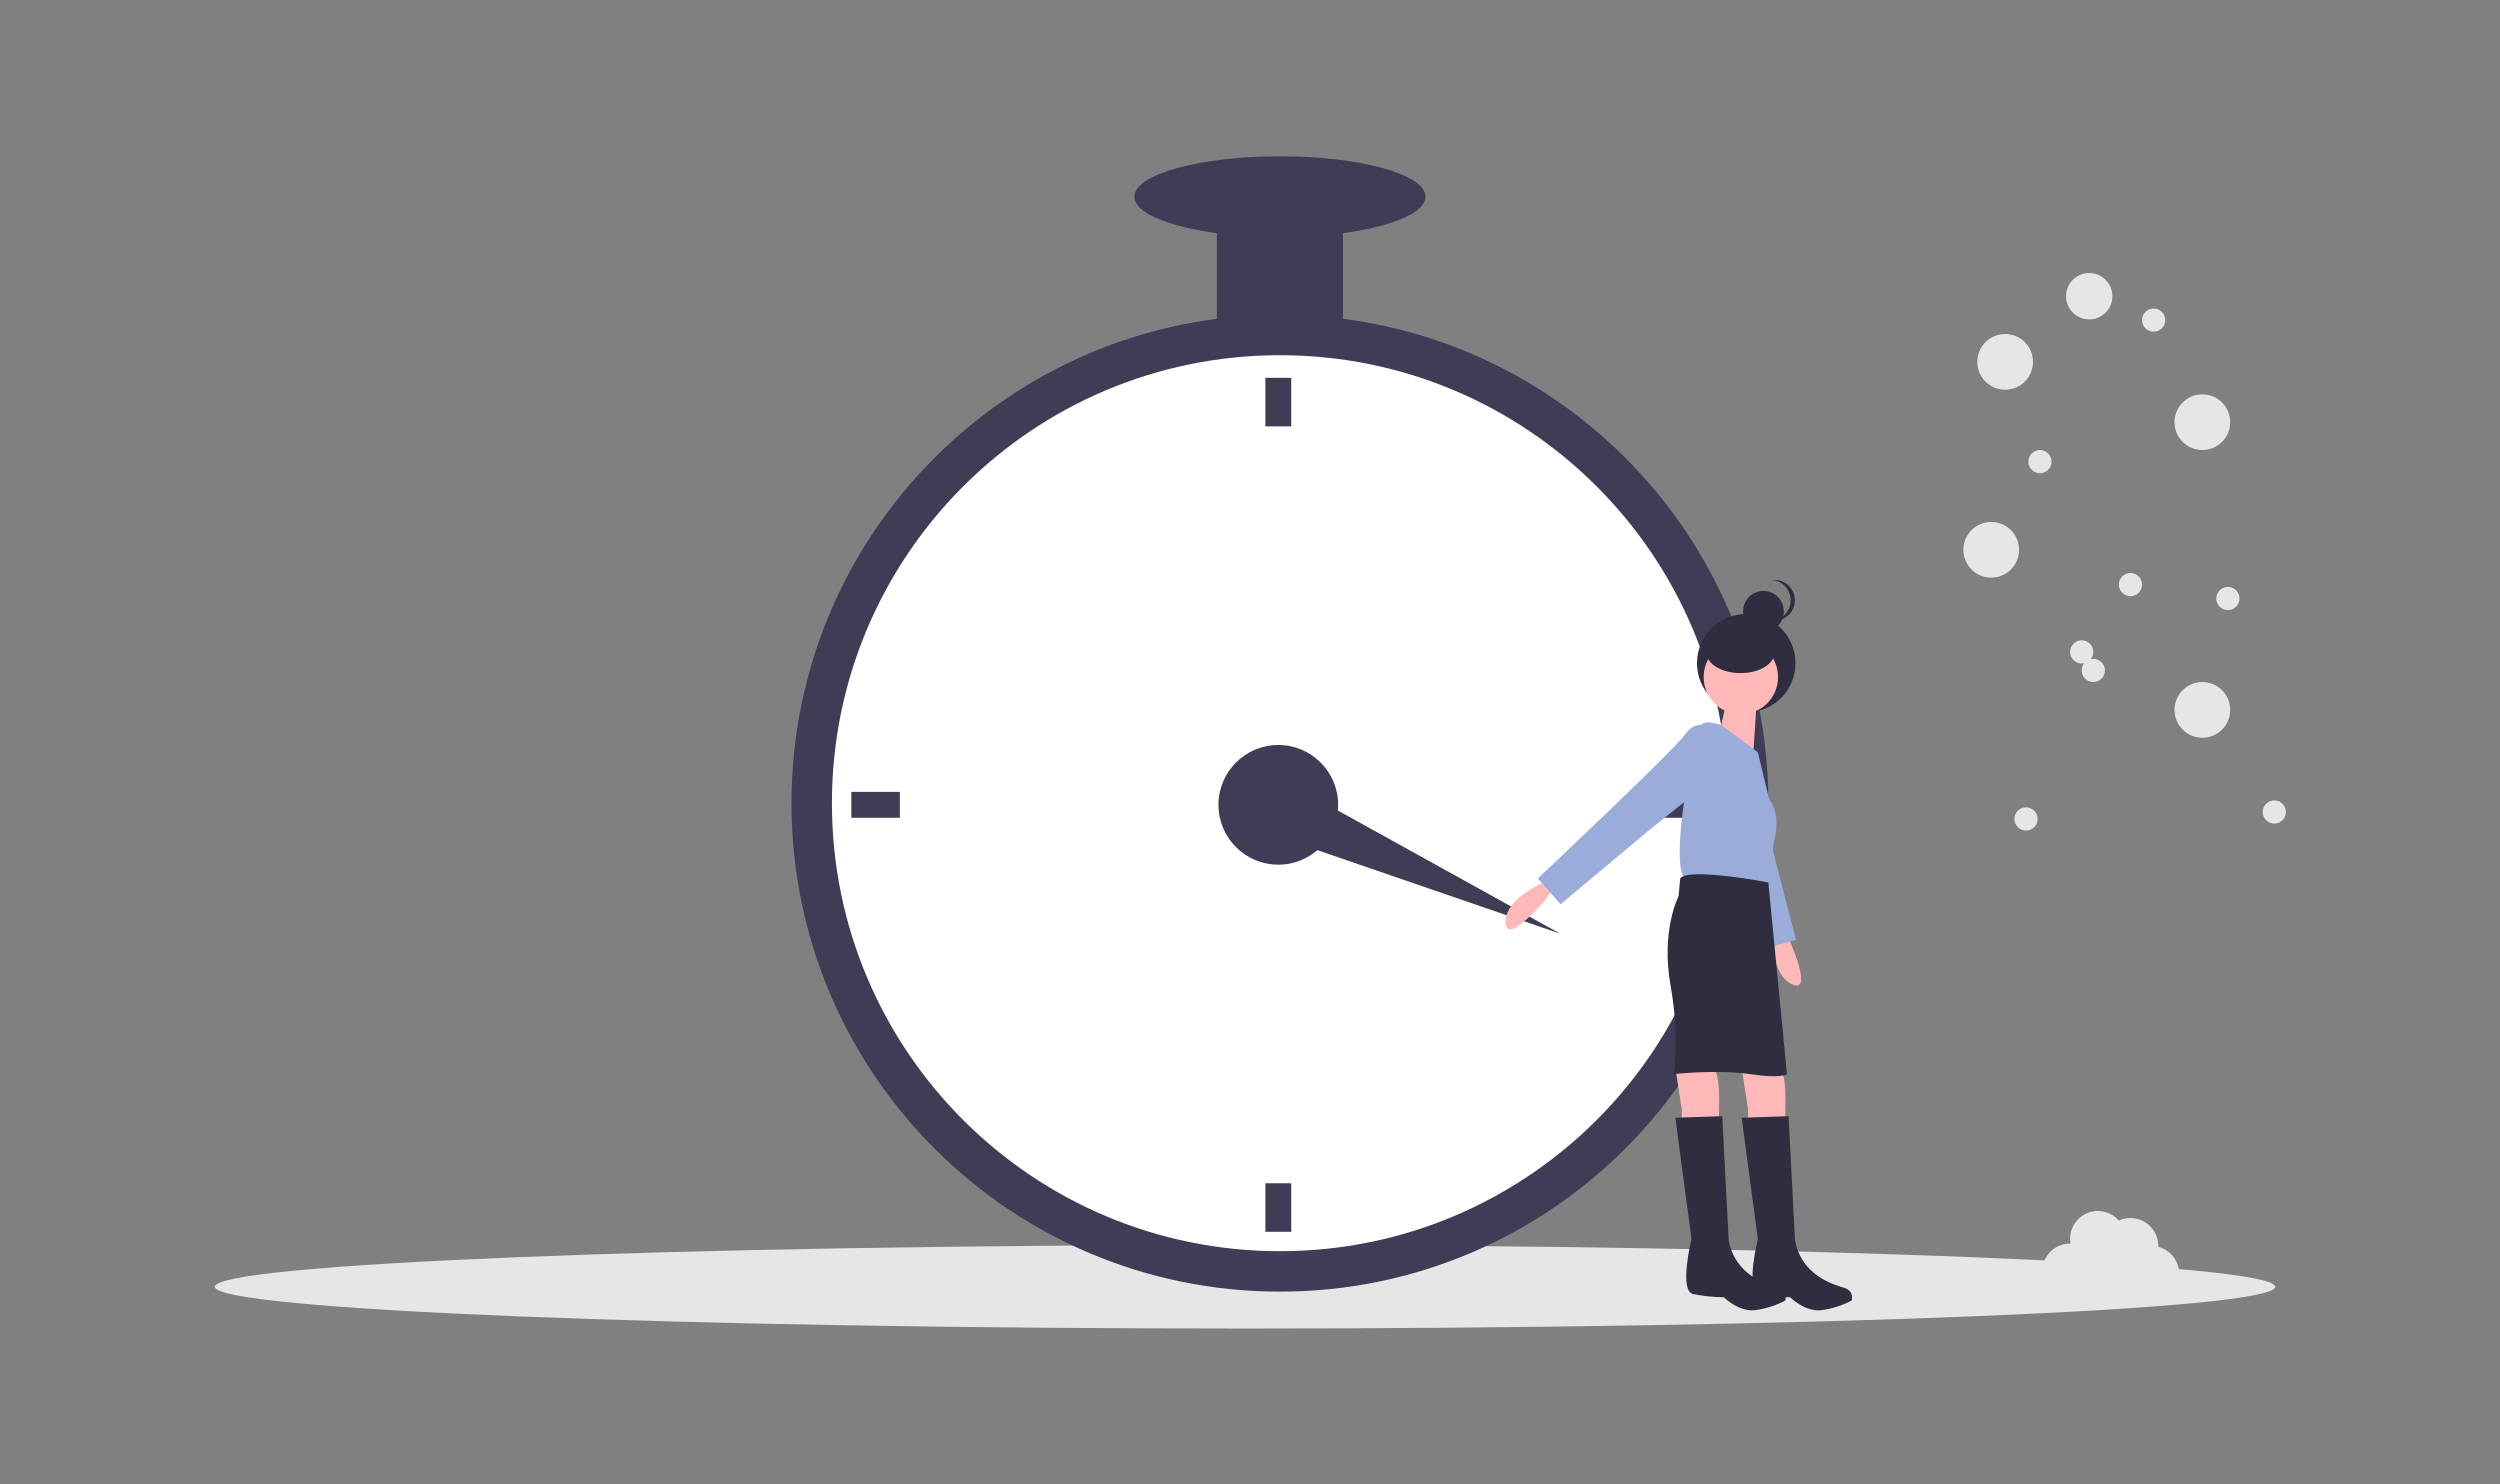 <?xml version="1.0" encoding="UTF-8" standalone="no"?>
<svg
   xmlns:dc="http://purl.org/dc/elements/1.1/"
   xmlns:cc="http://creativecommons.org/ns#"
   xmlns:rdf="http://www.w3.org/1999/02/22-rdf-syntax-ns#"
   xmlns:svg="http://www.w3.org/2000/svg"
   xmlns="http://www.w3.org/2000/svg"
   xmlns:sodipodi="http://sodipodi.sourceforge.net/DTD/sodipodi-0.dtd"
   xmlns:inkscape="http://www.inkscape.org/namespaces/inkscape"
   width="800"
   height="475"
   viewBox="0 0 800 475"
   id="svg2"
   version="1.1"
   inkscape:version="0.91 r13725"
   sodipodi:docname="flexible timing.svg"
   style="fill:none">
  <rect x="0" y="0" width="800" height="475" fill="#808080" stroke="none"/>
  <sodipodi:namedview
     pagecolor="#ffffff"
     bordercolor="#666666"
     borderopacity="1"
     objecttolerance="10"
     gridtolerance="10"
     guidetolerance="10"
     inkscape:pageopacity="0"
     inkscape:pageshadow="2"
     inkscape:window-width="1920"
     inkscape:window-height="1017"
     id="namedview93"
     showgrid="false"
     inkscape:zoom="0.92066252"
     inkscape:cx="162.71397"
     inkscape:cy="266.3214"
     inkscape:window-x="-8"
     inkscape:window-y="-8"
     inkscape:window-maximized="1"
     inkscape:current-layer="g4"
     units="px" />
  <g
     clip-path="url(#clip0_693:7062)"
     id="g4"
     transform="matrix(1.486,0,0,1.486,67.987,23.591)">
    <path
       d="m 222.349,270.215 c 122.524,0 221.849,-4.027 221.849,-8.994 0,-4.967 -99.325,-8.993 -221.849,-8.993 -122.524,0 -221.849,4.026 -221.849,8.993 0,4.967 99.325,8.994 221.849,8.994 z"
       id="path6"
       inkscape:connector-curvature="0"
       style="fill:#e6e6e6" />
    <path
       d="m 229.871,262.268 c 58.089,0 105.179,-47.09 105.179,-105.179 0,-58.089 -47.09,-105.18 -105.179,-105.18 -58.089,0 -105.18,47.09 -105.18,105.18 0,58.089 47.091,105.179 105.18,105.179 z"
       id="path8"
       inkscape:connector-curvature="0"
       style="fill:#3f3d56" />
    <path
       d="m 229.871,253.561 c 53.28,0 96.472,-43.192 96.472,-96.472 0,-53.281 -43.192,-96.473 -96.472,-96.473 -53.28,0 -96.473,43.192 -96.473,96.473 0,53.28 43.193,96.472 96.473,96.472 z"
       id="path10"
       inkscape:connector-curvature="0"
       style="fill:#ffffff" />
    <path
       d="m 229.521,170.323 c 7.117,0 12.886,-5.769 12.886,-12.886 0,-7.117 -5.769,-12.886 -12.886,-12.886 -7.117,0 -12.886,5.769 -12.886,12.886 0,7.117 5.769,12.886 12.886,12.886 z"
       id="path12"
       inkscape:connector-curvature="0"
       style="fill:#3f3d56" />
    <path
       d="m 232.309,65.492 -5.573,0 0,10.448 5.573,0 0,-10.448 z"
       id="path14"
       inkscape:connector-curvature="0"
       style="fill:#3f3d56" />
    <path
       d="m 232.309,238.934 -5.573,0 0,10.448 5.573,0 0,-10.448 z"
       id="path16"
       inkscape:connector-curvature="0"
       style="fill:#3f3d56" />
    <path
       d="m 148.025,160.223 0,-5.572 -10.448,0 0,5.572 10.448,0 z"
       id="path18"
       inkscape:connector-curvature="0"
       style="fill:#3f3d56" />
    <path
       d="m 321.467,160.223 0,-5.572 -10.448,0 0,5.572 10.448,0 z"
       id="path20"
       inkscape:connector-curvature="0"
       style="fill:#3f3d56" />
    <path
       d="m 225.807,163.031 4.762,-10.889 59.671,33.048 -64.433,-22.159 z"
       id="path22"
       inkscape:connector-curvature="0"
       style="fill:#3f3d56" />
    <path
       d="m 243.453,26.485 -27.166,0 0,31.345 27.166,0 0,-31.345 z"
       id="path24"
       inkscape:connector-curvature="0"
       style="fill:#3f3d56" />
    <path
       d="m 229.87,35.192 c 17.312,0 31.345,-3.898 31.345,-8.707 0,-4.809 -14.033,-8.707 -31.345,-8.707 -17.311,0 -31.345,3.898 -31.345,8.707 0,4.809 14.034,8.707 31.345,8.707 z"
       id="path26"
       inkscape:connector-curvature="0"
       style="fill:#3f3d56" />
    <path
       d="m 288.555,175.721 -1.741,2.438 c 0,0 -8.01,9.404 -8.359,4.876 -0.348,-4.528 5.921,-7.662 5.921,-7.662 l 3.483,-2.09 0.696,2.438 z"
       id="path28"
       inkscape:connector-curvature="0"
       style="fill:#ffb8b8" />
    <path
       d="m 338.13,183.947 1.459,2.617 c 0,0 5.07,11.264 0.829,9.641 -4.241,-1.623 -4.391,-8.63 -4.391,-8.63 l -0.398,-4.042 2.501,0.414 z"
       id="path30"
       inkscape:connector-curvature="0"
       style="fill:#ffb8b8" />
    <path
       d="m 330.29,137.539 c 5.857,0 10.605,-4.748 10.605,-10.605 0,-5.857 -4.748,-10.605 -10.605,-10.605 -5.856,0 -10.604,4.748 -10.604,10.605 0,5.857 4.748,10.605 10.604,10.605 z"
       id="path32"
       inkscape:connector-curvature="0"
       style="fill:#2f2e41" />
    <path
       d="m 329.303,214.032 1.393,9.055 0,2.786 8.01,0 0,-3.482 c 0,0 0.348,-6.269 -1.045,-8.011 -1.393,-1.741 -8.358,-0.348 -8.358,-0.348 z"
       id="path34"
       inkscape:connector-curvature="0"
       style="fill:#ffb8b8" />
    <path
       d="m 315.023,214.032 1.394,9.055 0,2.786 8.01,0 0,-3.482 c 0,0 0.348,-6.269 -1.045,-8.011 -1.393,-1.741 -8.359,-0.348 -8.359,-0.348 z"
       id="path36"
       inkscape:connector-curvature="0"
       style="fill:#ffb8b8" />
    <path
       d="m 320.413,141.295 c 0,0 -3.081,1.624 -0.976,5.318 2.104,3.694 14.451,41.909 14.451,41.909 l 7.123,-2.022 -6.282,-24.169 -3.597,-15.19 -10.719,-5.846 z"
       id="path38"
       inkscape:connector-curvature="0"
       style="fill:#9aacd9;fill-opacity:1" />
    <path
       d="m 329.129,137.933 c 4.424,0 8.011,-3.586 8.011,-8.01 0,-4.424 -3.587,-8.01 -8.011,-8.01 -4.423,0 -8.01,3.586 -8.01,8.01 0,4.424 3.587,8.01 8.01,8.01 z"
       id="path40"
       inkscape:connector-curvature="0"
       style="fill:#ffb8b8" />
    <path
       d="m 332.784,131.142 -1.044,16.369 -7.314,-5.224 c 0,0 2.438,-9.752 1.741,-10.448 l 6.617,-0.697 z"
       id="path42"
       inkscape:connector-curvature="0"
       style="fill:#ffb8b8" />
    <path
       d="m 332.784,146.118 -7.879,-5.835 c 0,0 -3.614,-1.479 -4.659,0.263 -1.044,1.741 -6.268,27.513 -3.482,32.389 0,0 14.976,3.135 18.11,1.393 l 1.393,-9.055 c 0,0 1.742,-5.572 -1.045,-9.055 l -2.438,-10.1 z"
       id="path44"
       inkscape:connector-curvature="0"
       style="fill:#9aacd9;fill-opacity:1" />
    <path
       d="m 322.337,140.894 c 0,0 -2.786,-2.09 -5.224,1.393 -2.438,3.483 -31.693,30.996 -31.693,30.996 l 4.876,5.573 19.155,-16.021 12.19,-9.752 0.696,-12.189 z"
       id="path46"
       inkscape:connector-curvature="0"
       style="fill:#9aacd9;fill-opacity:1" />
    <path
       d="m 335.05,174.154 c 0,0 -17.24,-3.309 -18.981,-0.871 l -0.348,3.831 c 0,0 -3.831,7.314 -1.742,19.156 2.09,11.841 0.697,19.155 0.697,19.155 0,0 9.403,-1.045 16.369,0 6.965,1.045 8.01,0 8.01,0 l -4.005,-41.271 z"
       id="path48"
       inkscape:connector-curvature="0"
       style="fill:#2f2e41" />
    <path
       d="m 339.403,224.48 -10.1,0.348 3.483,26.121 c 0,0 -2.787,11.145 0.348,11.841 2.179,0.44 4.394,0.673 6.617,0.697 0,0 3.134,3.134 6.617,2.786 2.313,-0.295 4.554,-1.003 6.618,-2.09 0,0 0.696,-2.089 -1.742,-2.786 -2.438,-0.696 -9.055,-2.786 -10.448,-10.1 l -1.393,-26.817 z"
       id="path50"
       inkscape:connector-curvature="0"
       style="fill:#2f2e41" />
    <path
       d="m 325.123,224.48 -10.1,0.348 3.483,26.121 c 0,0 -2.786,11.145 0.348,11.841 2.179,0.44 4.395,0.673 6.618,0.697 0,0 3.134,3.134 6.617,2.786 2.313,-0.295 4.554,-1.003 6.617,-2.09 0,0 0.697,-2.089 -1.741,-2.786 -2.438,-0.696 -9.055,-2.786 -10.448,-10.1 l -1.394,-26.817 z"
       id="path52"
       inkscape:connector-curvature="0"
       style="fill:#2f2e41" />
    <path
       d="m 334,120.161 c 2.423,0 4.388,-1.965 4.388,-4.389 0,-2.423 -1.965,-4.388 -4.388,-4.388 -2.424,0 -4.389,1.965 -4.389,4.388 0,2.424 1.965,4.389 4.389,4.389 z"
       id="path54"
       inkscape:connector-curvature="0"
       style="fill:#2f2e41" />
    <path
       d="m 339.851,113.396 c 0,-1.085 -0.402,-2.131 -1.128,-2.937 -0.726,-0.806 -1.724,-1.315 -2.803,-1.428 0.152,-0.016 0.304,-0.024 0.457,-0.024 1.164,0 2.28,0.463 3.103,1.286 0.823,0.823 1.285,1.939 1.285,3.103 0,1.163 -0.462,2.279 -1.285,3.102 -0.823,0.823 -1.939,1.286 -3.103,1.286 -0.153,0 -0.305,-0.008 -0.457,-0.024 1.079,-0.113 2.077,-0.622 2.803,-1.428 0.726,-0.806 1.128,-1.852 1.128,-2.936 z"
       id="path56"
       inkscape:connector-curvature="0"
       style="fill:#2f2e41" />
    <path
       d="m 329.056,129.073 c 4.039,0 7.314,-1.964 7.314,-4.388 0,-2.423 -3.275,-4.388 -7.314,-4.388 -4.039,0 -7.314,1.965 -7.314,4.388 0,2.424 3.275,4.388 7.314,4.388 z"
       id="path58"
       inkscape:connector-curvature="0"
       style="fill:#2f2e41" />
    <path
       d="m 386.041,68.043 c 3.311,0 5.996,-2.684 5.996,-5.996 0,-3.312 -2.685,-5.996 -5.996,-5.996 -3.312,0 -5.996,2.684 -5.996,5.996 0,3.311 2.684,5.996 5.996,5.996 z"
       id="path60"
       inkscape:connector-curvature="0"
       style="fill:#e6e6e6" />
    <path
       d="m 404.147,52.902 c 2.757,0 4.992,-2.235 4.992,-4.992 0,-2.757 -2.235,-4.992 -4.992,-4.992 -2.758,0 -4.993,2.235 -4.993,4.992 0,2.757 2.235,4.992 4.993,4.992 z"
       id="path62"
       inkscape:connector-curvature="0"
       style="fill:#e6e6e6" />
    <path
       d="m 428.511,81.033 c 3.312,0 5.996,-2.684 5.996,-5.996 0,-3.312 -2.684,-5.996 -5.996,-5.996 -3.311,0 -5.995,2.684 -5.995,5.996 0,3.311 2.684,5.996 5.995,5.996 z"
       id="path64"
       inkscape:connector-curvature="0"
       style="fill:#e6e6e6" />
    <path
       d="m 383.043,108.514 c 3.311,0 5.996,-2.684 5.996,-5.996 0,-3.311 -2.685,-5.995 -5.996,-5.995 -3.312,0 -5.996,2.684 -5.996,5.995 0,3.312 2.684,5.996 5.996,5.996 z"
       id="path66"
       inkscape:connector-curvature="0"
       style="fill:#e6e6e6" />
    <path
       d="m 428.511,142.991 c 3.312,0 5.996,-2.685 5.996,-5.996 0,-3.312 -2.684,-5.996 -5.996,-5.996 -3.311,0 -5.995,2.684 -5.995,5.996 0,3.311 2.684,5.996 5.995,5.996 z"
       id="path68"
       inkscape:connector-curvature="0"
       style="fill:#e6e6e6" />
    <path
       d="m 419.01,252.609 c 0.002,-0.065 0.01,-0.128 0.01,-0.194 0.001,-1.004 -0.25,-1.993 -0.731,-2.875 -0.481,-0.882 -1.177,-1.629 -2.022,-2.172 -0.846,-0.542 -1.814,-0.864 -2.816,-0.934 -1.003,-0.07 -2.006,0.113 -2.919,0.533 -0.857,-0.989 -2.014,-1.669 -3.295,-1.937 -1.28,-0.268 -2.613,-0.109 -3.794,0.453 -1.181,0.562 -2.146,1.496 -2.745,2.659 -0.6,1.163 -0.802,2.49 -0.575,3.778 -0.03,0 -0.06,-0.004 -0.09,-0.004 -0.955,-0.002 -1.896,0.225 -2.745,0.66 -0.85,0.436 -1.583,1.068 -2.139,1.844 -0.556,0.776 -0.918,1.673 -1.058,2.617 -0.139,0.945 -0.05,1.909 0.258,2.812 0.308,0.903 0.828,1.72 1.516,2.382 0.687,0.662 1.523,1.15 2.437,1.424 0.915,0.274 1.881,0.326 2.819,0.151 0.939,-0.175 1.822,-0.571 2.576,-1.156 0.476,0.927 1.186,1.714 2.059,2.283 0.873,0.57 1.879,0.901 2.92,0.963 1.04,0.061 2.078,-0.15 3.012,-0.612 0.934,-0.463 1.731,-1.161 2.313,-2.026 0.713,0.519 1.533,0.874 2.399,1.04 0.867,0.166 1.759,0.138 2.614,-0.081 0.855,-0.22 1.65,-0.625 2.33,-1.187 0.68,-0.562 1.227,-1.268 1.603,-2.066 0.375,-0.799 0.57,-1.67 0.569,-2.553 0,-0.882 -0.195,-1.753 -0.571,-2.551 -0.376,-0.798 -0.924,-1.504 -1.604,-2.065 -0.68,-0.562 -1.476,-0.967 -2.331,-1.186 z"
       id="path70"
       inkscape:connector-curvature="0"
       style="fill:#e6e6e6" />
    <path
       d="m 434.008,115.51 c 1.38,0 2.498,-1.119 2.498,-2.499 0,-1.379 -1.118,-2.498 -2.498,-2.498 -1.38,0 -2.498,1.119 -2.498,2.498 0,1.38 1.118,2.499 2.498,2.499 z"
       id="path72"
       inkscape:connector-curvature="0"
       style="fill:#e6e6e6" />
    <path
       d="m 418.02,55.551 c 1.38,0 2.498,-1.119 2.498,-2.498 0,-1.38 -1.118,-2.498 -2.498,-2.498 -1.38,0 -2.499,1.119 -2.499,2.498 0,1.38 1.119,2.498 2.499,2.498 z"
       id="path74"
       inkscape:connector-curvature="0"
       style="fill:#e6e6e6" />
    <path
       d="m 413.024,112.512 c 1.379,0 2.498,-1.119 2.498,-2.499 0,-1.379 -1.119,-2.498 -2.498,-2.498 -1.38,0 -2.499,1.119 -2.499,2.498 0,1.38 1.119,2.499 2.499,2.499 z"
       id="path76"
       inkscape:connector-curvature="0"
       style="fill:#e6e6e6" />
    <path
       d="m 444.002,161.478 c 1.38,0 2.498,-1.119 2.498,-2.498 0,-1.38 -1.118,-2.499 -2.498,-2.499 -1.38,0 -2.498,1.119 -2.498,2.499 0,1.379 1.118,2.498 2.498,2.498 z"
       id="path78"
       inkscape:connector-curvature="0"
       style="fill:#e6e6e6" />
    <path
       d="m 390.537,162.977 c 1.38,0 2.499,-1.118 2.499,-2.498 0,-1.38 -1.119,-2.499 -2.499,-2.499 -1.379,0 -2.498,1.119 -2.498,2.499 0,1.38 1.119,2.498 2.498,2.498 z"
       id="path80"
       inkscape:connector-curvature="0"
       style="fill:#e6e6e6" />
    <path
       d="m 393.535,86.03 c 1.38,0 2.499,-1.119 2.499,-2.498 0,-1.38 -1.119,-2.498 -2.499,-2.498 -1.379,0 -2.498,1.119 -2.498,2.498 0,1.38 1.119,2.498 2.498,2.498 z"
       id="path82"
       inkscape:connector-curvature="0"
       style="fill:#e6e6e6" />
    <path
       d="m 405.028,130.999 c 1.379,0 2.498,-1.119 2.498,-2.498 0,-1.38 -1.119,-2.499 -2.498,-2.499 -1.38,0 -2.499,1.119 -2.499,2.499 0,1.379 1.119,2.498 2.499,2.498 z"
       id="path84"
       inkscape:connector-curvature="0"
       style="fill:#e6e6e6" />
    <path
       d="m 402.53,127.002 c 1.379,0 2.498,-1.119 2.498,-2.498 0,-1.38 -1.119,-2.499 -2.498,-2.499 -1.38,0 -2.499,1.119 -2.499,2.499 0,1.379 1.119,2.498 2.499,2.498 z"
       id="path86"
       inkscape:connector-curvature="0"
       style="fill:#e6e6e6" />
  </g>
  <defs
     id="defs88">
    <clipPath
       id="clip0_693:7062">
      <rect
         width="446"
         height="270.215"
         transform="translate(0.5,0)"
         id="rect91"
         x="0"
         y="0"
         style="fill:#ffffff" />
    </clipPath>
  </defs>
</svg>
